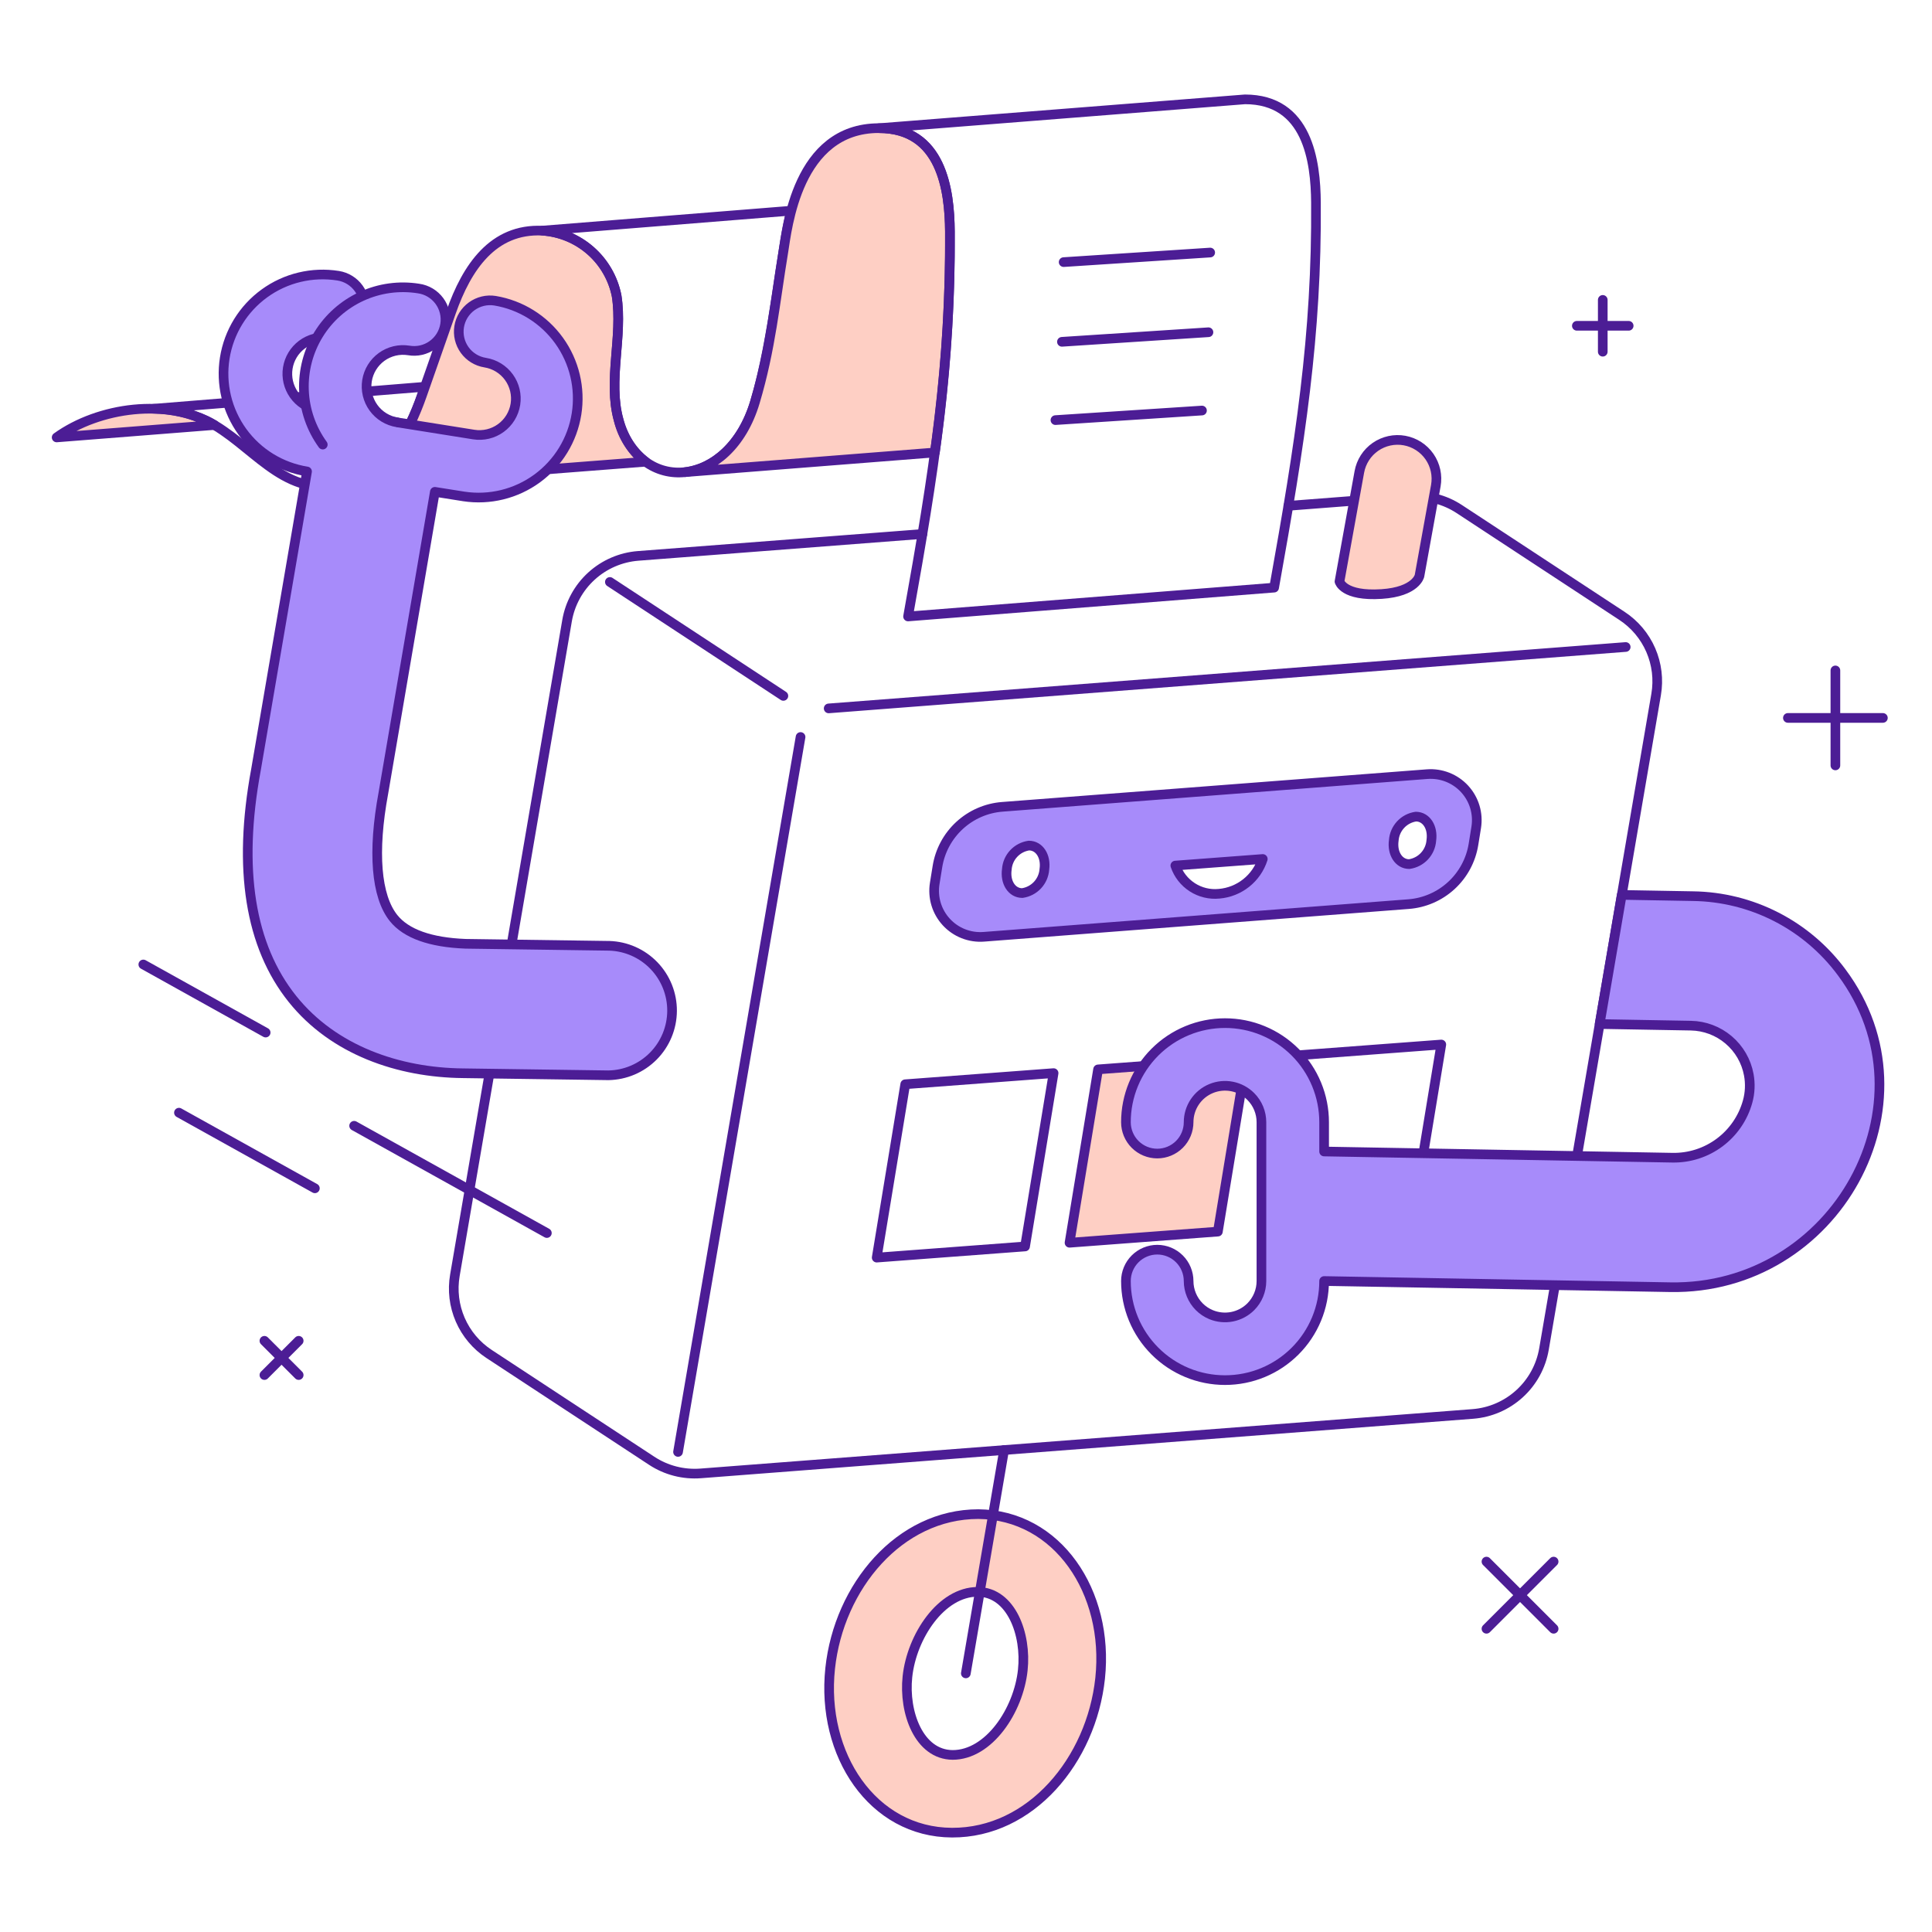 <svg width="256" height="256" viewBox="0 0 256 256" fill="none" xmlns="http://www.w3.org/2000/svg">
<path d="M129.634 200.629C119.19 200.629 111.159 210.22 110.001 221.074C108.785 232.487 115.62 242.742 126.14 242.835C136.584 242.835 144.607 233.242 145.773 222.391C146.993 210.953 140.134 200.722 129.634 200.629ZM135.533 221.299C134.965 226.622 131.058 232.538 126.236 232.538C121.778 232.499 119.74 226.909 120.25 222.167C120.818 216.842 124.725 210.926 129.553 210.926C134.002 210.965 136.039 216.563 135.533 221.299Z" fill="#FECFC4"/>
<path d="M129.634 200.629C119.19 200.629 111.159 210.22 110.001 221.074C108.785 232.487 115.62 242.789 126.14 242.835C136.584 242.881 144.607 233.242 145.773 222.391C146.993 210.953 140.134 200.722 129.634 200.629Z" stroke="#4C1D95" stroke-width="1.28" stroke-linecap="round" stroke-linejoin="round"/>
<path d="M129.543 210.927C124.715 210.927 120.808 216.843 120.24 222.168C119.73 226.909 121.768 232.499 126.226 232.538C131.052 232.538 134.96 226.623 135.523 221.299C136.039 216.564 134.002 210.965 129.543 210.927Z" stroke="#4C1D95" stroke-width="1.28" stroke-linecap="round" stroke-linejoin="round"/>
<path d="M133.05 192.132L127.978 221.732" stroke="#4C1D95" stroke-width="1.28" stroke-linecap="round" stroke-linejoin="round"/>
<path d="M122.225 70.758L84.561 73.658C82.257 73.837 80.08 74.779 78.372 76.335C76.665 77.892 75.526 79.974 75.136 82.251L60.275 168.983C59.933 170.973 60.179 173.02 60.984 174.872C61.789 176.724 63.117 178.301 64.805 179.409L86.354 193.561C88.274 194.822 90.559 195.41 92.849 195.233L195.153 187.355C197.457 187.177 199.636 186.235 201.344 184.678C203.053 183.122 204.193 181.04 204.584 178.762L219.445 92.03C219.787 90.04 219.54 87.993 218.735 86.141C217.93 84.289 216.602 82.712 214.914 81.604L193.359 67.452C191.439 66.19 189.155 65.602 186.864 65.779L170.714 67.023" stroke="#4C1D95" stroke-width="1.28" stroke-linecap="round" stroke-linejoin="round"/>
<path d="M106.078 97.655L89.844 192.388" stroke="#4C1D95" stroke-width="1.28" stroke-linecap="round" stroke-linejoin="round"/>
<path d="M109.804 93.866L215.413 85.731" stroke="#4C1D95" stroke-width="1.28" stroke-linecap="round" stroke-linejoin="round"/>
<path d="M80.812 77.113L103.801 92.21" stroke="#4C1D95" stroke-width="1.28" stroke-linecap="round" stroke-linejoin="round"/>
<path d="M189.11 102.578L132.816 106.908C130.702 107.071 128.705 107.941 127.145 109.376C125.585 110.812 124.553 112.731 124.216 114.825L123.854 117.066C123.708 117.978 123.77 118.911 124.036 119.796C124.302 120.68 124.765 121.493 125.39 122.172C126.015 122.852 126.786 123.382 127.645 123.721C128.504 124.06 129.429 124.2 130.349 124.131L186.643 119.801C188.757 119.638 190.754 118.768 192.314 117.332C193.874 115.896 194.906 113.977 195.243 111.884L195.605 109.642C195.752 108.73 195.69 107.797 195.424 106.912C195.158 106.028 194.694 105.215 194.069 104.535C193.444 103.856 192.673 103.327 191.814 102.988C190.955 102.649 190.03 102.509 189.11 102.578ZM138.386 115.186C138.329 115.966 138.008 116.703 137.475 117.275C136.943 117.847 136.23 118.22 135.457 118.332C134.081 118.332 133.164 116.924 133.411 115.186C133.468 114.406 133.789 113.669 134.322 113.097C134.854 112.525 135.567 112.151 136.34 112.039C137.715 112.043 138.63 113.452 138.386 115.19V115.186ZM161.537 118.423C160.291 118.546 159.04 118.244 157.988 117.566C156.935 116.889 156.142 115.875 155.739 114.69L167.328 113.817C166.928 115.072 166.164 116.181 165.133 117.001C164.102 117.822 162.85 118.318 161.537 118.426V118.423ZM189.657 111.349C189.601 112.129 189.28 112.866 188.747 113.438C188.214 114.01 187.502 114.383 186.728 114.495C185.352 114.495 184.435 113.086 184.681 111.349C184.738 110.569 185.059 109.832 185.592 109.26C186.124 108.687 186.837 108.314 187.611 108.202C188.987 108.206 189.903 109.616 189.657 111.353V111.349Z" fill="#A78BFA"/>
<path d="M189.11 102.578L132.816 106.908C130.702 107.07 128.704 107.94 127.144 109.376C125.584 110.812 124.552 112.731 124.216 114.825L123.854 117.066C123.708 117.978 123.77 118.911 124.036 119.796C124.302 120.68 124.765 121.493 125.39 122.172C126.015 122.852 126.786 123.382 127.645 123.721C128.504 124.06 129.429 124.2 130.349 124.131L186.643 119.801C188.757 119.638 190.754 118.768 192.314 117.332C193.874 115.896 194.906 113.977 195.243 111.884L195.605 109.642C195.752 108.73 195.69 107.797 195.424 106.912C195.158 106.028 194.694 105.215 194.069 104.535C193.444 103.856 192.673 103.327 191.814 102.988C190.955 102.649 190.03 102.509 189.11 102.578Z" stroke="#4C1D95" stroke-width="1.28" stroke-linecap="round" stroke-linejoin="round"/>
<path d="M136.339 112.042C135.565 112.154 134.852 112.527 134.319 113.1C133.786 113.672 133.465 114.41 133.41 115.19C133.164 116.928 134.08 118.336 135.455 118.336C136.229 118.224 136.941 117.851 137.474 117.279C138.007 116.707 138.328 115.97 138.384 115.19C138.63 113.452 137.715 112.043 136.339 112.043V112.042Z" stroke="#4C1D95" stroke-width="1.28" stroke-linecap="round" stroke-linejoin="round"/>
<path d="M187.612 108.206C186.838 108.318 186.125 108.691 185.593 109.263C185.06 109.836 184.739 110.573 184.682 111.353C184.438 113.09 185.354 114.498 186.729 114.498C187.503 114.387 188.216 114.014 188.748 113.442C189.281 112.87 189.602 112.133 189.658 111.353C189.903 109.615 188.987 108.206 187.612 108.206Z" stroke="#4C1D95" stroke-width="1.28" stroke-linecap="round" stroke-linejoin="round"/>
<path d="M155.739 114.693C156.142 115.878 156.935 116.892 157.987 117.57C159.04 118.248 160.291 118.55 161.537 118.426C162.849 118.316 164.099 117.82 165.129 117C166.159 116.181 166.923 115.074 167.324 113.821L155.739 114.693Z" stroke="#4C1D95" stroke-width="1.28" stroke-linecap="round" stroke-linejoin="round"/>
<path d="M119.949 143.669L116.167 166.639L135.825 165.162L139.606 142.194L119.949 143.669Z" stroke="#4C1D95" stroke-width="1.28" stroke-linecap="round" stroke-linejoin="round"/>
<path d="M145.5 141.7L141.718 164.67L161.374 163.193L165.157 140.224L145.5 141.7Z" fill="#FECFC4"/>
<path d="M145.5 141.7L141.718 164.67L161.374 163.193L165.157 140.224L145.5 141.7Z" stroke="#4C1D95" stroke-width="1.28" stroke-linecap="round" stroke-linejoin="round"/>
<path d="M171.322 139.88L167.54 162.848L187.196 161.372L190.979 138.404L171.322 139.88Z" stroke="#4C1D95" stroke-width="1.28" stroke-linecap="round" stroke-linejoin="round"/>
<path d="M186.107 58.374C185.442 58.253 184.759 58.265 184.098 58.408C183.436 58.551 182.81 58.824 182.254 59.209C181.698 59.595 181.224 60.086 180.858 60.655C180.492 61.224 180.242 61.86 180.121 62.526L177.49 77.056C177.49 77.056 178 79.044 183.066 78.712C187.641 78.411 188.089 76.302 188.089 76.302L190.254 64.356C190.495 63.013 190.194 61.629 189.417 60.508C188.64 59.387 187.449 58.619 186.107 58.374Z" fill="#FECFC4"/>
<path d="M186.107 58.374C185.442 58.253 184.759 58.265 184.098 58.408C183.436 58.551 182.81 58.824 182.254 59.209C181.698 59.595 181.224 60.086 180.858 60.655C180.492 61.224 180.242 61.86 180.121 62.526L177.49 77.056C177.49 77.056 178 79.044 183.066 78.712C187.641 78.411 188.089 76.302 188.089 76.302L190.254 64.356C190.495 63.013 190.194 61.629 189.417 60.508C188.64 59.387 187.449 58.619 186.107 58.374Z" stroke="#4C1D95" stroke-width="1.28" stroke-linecap="round" stroke-linejoin="round"/>
<path d="M7.508 57.961L28.407 56.316C22.186 52.64 13.053 53.971 7.508 57.959V57.961Z" fill="#FECFC4"/>
<path d="M7.508 57.961L28.407 56.316C22.186 52.64 13.053 53.971 7.508 57.959V57.961Z" stroke="#4C1D95" stroke-width="1.28" stroke-linecap="round" stroke-linejoin="round"/>
<path d="M55.897 52.404L56.303 51.248L20.379 54.16C22.803 54.177 25.193 54.722 27.384 55.76C33.413 58.78 37.292 65.734 44.952 64.32C51.178 63.173 54.193 57.267 55.897 52.404Z" stroke="#4C1D95" stroke-width="1.28" stroke-linecap="round" stroke-linejoin="round"/>
<path d="M81.973 55.659C80.511 50.43 82.556 44.579 81.705 39.2C81.241 36.879 80.025 34.774 78.245 33.213C76.464 31.652 74.219 30.721 71.857 30.564C65.346 30.265 61.865 35.379 59.757 41.408L55.902 52.409C54.198 57.272 51.19 63.179 44.949 64.327L85.534 61.182C83.756 59.797 82.501 57.85 81.973 55.659Z" fill="#FECFC4"/>
<path d="M81.973 55.659C80.511 50.43 82.556 44.579 81.705 39.2C81.241 36.879 80.025 34.774 78.245 33.213C76.464 31.652 74.219 30.721 71.857 30.564C65.346 30.265 61.865 35.379 59.757 41.408L55.902 52.409C54.198 57.272 51.19 63.179 44.949 64.327L85.534 61.182C83.756 59.797 82.501 57.85 81.973 55.659Z" stroke="#4C1D95" stroke-width="1.28" stroke-linecap="round" stroke-linejoin="round"/>
<path d="M71.857 30.559C74.219 30.716 76.465 31.647 78.245 33.208C80.025 34.77 81.241 36.874 81.705 39.196C82.556 44.573 80.511 50.425 81.973 55.654C84.786 65.716 96.593 64.812 100.038 53.263C102.647 44.514 103.464 33.053 104.849 27.918L71.857 30.559Z" stroke="#4C1D95" stroke-width="1.28" stroke-linecap="round" stroke-linejoin="round"/>
<path d="M125.867 30.669C125.825 25.181 124.779 16.979 116.459 16.98C105.596 16.98 104.3 30.333 103.801 33.35C102.683 40.106 102.13 46.246 100.038 53.263C98.321 59.017 94.513 62.137 90.78 62.56L123.876 59.957C125.259 50.257 125.925 40.467 125.867 30.669Z" fill="#FECFC4"/>
<path d="M125.867 30.669C125.825 25.181 124.779 16.979 116.459 16.98C105.596 16.98 104.3 30.333 103.801 33.35C102.683 40.106 102.13 46.246 100.038 53.263C98.321 59.017 94.513 62.137 90.78 62.56L123.876 59.957C125.259 50.257 125.925 40.467 125.867 30.669Z" stroke="#4C1D95" stroke-width="1.28" stroke-linecap="round" stroke-linejoin="round"/>
<path d="M164.963 13.165L116.459 16.985C124.779 16.985 125.826 25.186 125.868 30.674C125.995 48.222 123.775 62.473 120.324 81.684L168.827 77.863C172.279 58.653 174.504 44.401 174.371 26.853C174.331 21.365 173.282 13.163 164.963 13.165Z" stroke="#4C1D95" stroke-width="1.28" stroke-linecap="round" stroke-linejoin="round"/>
<path d="M140.94 34.731L160.356 33.463" stroke="#4C1D95" stroke-width="1.28" stroke-linecap="round" stroke-linejoin="round"/>
<path d="M140.711 45.292L160.126 44.024" stroke="#4C1D95" stroke-width="1.28" stroke-linecap="round" stroke-linejoin="round"/>
<path d="M139.852 55.666L159.268 54.398" stroke="#4C1D95" stroke-width="1.28" stroke-linecap="round" stroke-linejoin="round"/>
<path d="M244.04 128.851C241.758 125.764 238.793 123.246 235.378 121.493C231.963 119.74 228.188 118.8 224.35 118.746L214.89 118.578L211.96 135.689L224.048 135.904C225.88 135.936 227.644 136.6 229.042 137.784C230.441 138.967 231.387 140.597 231.721 142.398C231.944 143.592 231.89 144.821 231.562 145.991C230.958 148.153 229.653 150.053 227.853 151.394C226.053 152.735 223.859 153.441 221.614 153.402L175.453 152.579V148.7C175.453 146.976 175.114 145.268 174.454 143.675C173.794 142.081 172.827 140.633 171.608 139.414C170.388 138.195 168.941 137.227 167.347 136.568C165.754 135.908 164.046 135.569 162.322 135.569C160.597 135.569 158.89 135.908 157.296 136.568C155.703 137.227 154.255 138.195 153.036 139.414C151.816 140.633 150.849 142.081 150.189 143.675C149.53 145.268 149.19 146.976 149.191 148.7C149.192 149.801 149.63 150.857 150.408 151.636C151.187 152.414 152.243 152.852 153.344 152.853C154.445 152.852 155.501 152.414 156.28 151.636C157.058 150.857 157.496 149.801 157.497 148.7C157.497 147.746 157.779 146.812 158.309 146.019C158.84 145.225 159.593 144.606 160.475 144.241C161.357 143.876 162.327 143.78 163.264 143.967C164.2 144.154 165.059 144.614 165.734 145.289C166.182 145.737 166.537 146.269 166.779 146.854C167.021 147.439 167.146 148.067 167.146 148.7V169.742C167.145 171.022 166.637 172.248 165.734 173.154C165.058 173.828 164.198 174.286 163.262 174.472C162.327 174.658 161.357 174.563 160.475 174.2C159.89 173.957 159.358 173.602 158.91 173.154C158.007 172.248 157.499 171.022 157.497 169.742C157.496 168.641 157.058 167.585 156.28 166.807C155.501 166.028 154.445 165.59 153.344 165.589C152.243 165.59 151.187 166.028 150.408 166.807C149.63 167.585 149.192 168.641 149.191 169.742C149.19 171.467 149.53 173.175 150.189 174.768C150.849 176.361 151.816 177.809 153.036 179.028C154.255 180.248 155.703 181.215 157.296 181.875C158.89 182.534 160.597 182.874 162.322 182.873C164.046 182.874 165.754 182.534 167.347 181.875C168.941 181.215 170.388 180.248 171.608 179.028C172.827 177.809 173.794 176.361 174.454 174.768C175.114 173.175 175.453 171.467 175.453 169.742L221.302 170.56C243.22 170.952 256.964 146.204 244.04 128.851Z" fill="#A78BFA"/>
<path d="M244.04 128.851C241.758 125.764 238.793 123.246 235.378 121.493C231.963 119.74 228.188 118.8 224.35 118.746L214.89 118.578L211.96 135.689L224.048 135.904C225.88 135.936 227.644 136.6 229.042 137.784C230.441 138.967 231.387 140.597 231.721 142.398C231.944 143.592 231.89 144.821 231.562 145.991C230.958 148.153 229.653 150.053 227.853 151.394C226.053 152.735 223.859 153.441 221.614 153.402L175.453 152.579V148.7C175.453 146.976 175.114 145.268 174.454 143.675C173.794 142.081 172.827 140.633 171.608 139.414C170.388 138.195 168.941 137.227 167.347 136.568C165.754 135.908 164.046 135.569 162.322 135.569C160.597 135.569 158.89 135.908 157.296 136.568C155.703 137.227 154.255 138.195 153.036 139.414C151.816 140.633 150.849 142.081 150.189 143.675C149.53 145.268 149.19 146.976 149.191 148.7C149.192 149.801 149.63 150.857 150.408 151.636C151.187 152.414 152.243 152.852 153.344 152.853C154.445 152.852 155.501 152.414 156.28 151.636C157.058 150.857 157.496 149.801 157.497 148.7C157.497 147.746 157.779 146.812 158.309 146.019C158.84 145.225 159.593 144.606 160.475 144.241C161.357 143.876 162.327 143.78 163.264 143.967C164.2 144.154 165.059 144.614 165.734 145.289C166.182 145.737 166.537 146.269 166.779 146.854C167.021 147.439 167.146 148.067 167.146 148.7V169.742C167.145 171.022 166.637 172.248 165.734 173.154C165.058 173.828 164.198 174.286 163.262 174.472C162.327 174.658 161.357 174.563 160.475 174.2C159.89 173.957 159.358 173.602 158.91 173.154C158.007 172.248 157.499 171.022 157.497 169.742C157.496 168.641 157.058 167.585 156.28 166.807C155.501 166.028 154.445 165.59 153.344 165.589C152.243 165.59 151.187 166.028 150.408 166.807C149.63 167.585 149.192 168.641 149.191 169.742C149.19 171.467 149.53 173.175 150.189 174.768C150.849 176.361 151.816 177.809 153.036 179.028C154.255 180.248 155.703 181.215 157.296 181.875C158.89 182.534 160.597 182.874 162.322 182.873C164.046 182.874 165.754 182.534 167.347 181.875C168.941 181.215 170.388 180.248 171.608 179.028C172.827 177.809 173.794 176.361 174.454 174.768C175.114 173.175 175.453 171.467 175.453 169.742L221.302 170.56C243.22 170.952 256.964 146.204 244.04 128.851Z" stroke="#4C1D95" stroke-width="1.28" stroke-linecap="round" stroke-linejoin="round"/>
<path d="M80.73 125.325L61.69 125.058C57.027 124.876 53.817 123.73 52.149 121.649C49.836 118.763 49.355 112.886 50.797 105.099L57.62 65.171L61.465 65.782C64.891 66.299 68.381 65.441 71.177 63.395C73.972 61.35 75.846 58.283 76.391 54.862C76.935 51.441 76.106 47.944 74.083 45.132C72.061 42.319 69.009 40.42 65.593 39.848C65.055 39.762 64.504 39.783 63.974 39.91C63.444 40.037 62.944 40.267 62.502 40.587C62.061 40.908 61.687 41.312 61.401 41.776C61.116 42.241 60.925 42.758 60.839 43.296C60.754 43.835 60.775 44.385 60.902 44.915C61.029 45.446 61.259 45.946 61.579 46.387C61.899 46.828 62.303 47.203 62.768 47.488C63.233 47.773 63.749 47.964 64.288 48.05C65.552 48.251 66.684 48.946 67.435 49.982C68.186 51.018 68.496 52.31 68.294 53.573C68.093 54.837 67.398 55.969 66.362 56.721C65.327 57.472 64.035 57.781 62.771 57.58L41.991 54.269C40.76 54.033 39.669 53.327 38.949 52.3C38.228 51.274 37.936 50.008 38.133 48.769C38.33 47.531 39.001 46.418 40.005 45.666C41.008 44.914 42.264 44.582 43.508 44.74C44.046 44.825 44.596 44.804 45.127 44.677C45.657 44.55 46.158 44.32 46.599 44C47.041 43.68 47.415 43.276 47.7 42.811C47.985 42.346 48.176 41.829 48.262 41.291C48.348 40.752 48.327 40.202 48.2 39.671C48.073 39.141 47.843 38.641 47.522 38.199C47.202 37.758 46.798 37.384 46.333 37.098C45.868 36.813 45.352 36.622 44.813 36.536C41.374 35.989 37.858 36.83 35.039 38.875C32.22 40.919 30.328 44 29.781 47.44C29.233 50.879 30.074 54.395 32.119 57.214C34.164 60.033 37.245 61.925 40.684 62.472L33.911 102.031C31.491 115.14 33.125 125.351 38.76 132.379C44.204 139.169 52.834 142.127 61.347 142.211L80.611 142.482C82.853 142.446 84.991 141.534 86.568 139.941C88.145 138.349 89.037 136.202 89.052 133.96C89.067 131.719 88.205 129.561 86.65 127.947C85.095 126.333 82.97 125.392 80.73 125.324V125.325Z" fill="#A78BFA"/>
<path d="M80.73 125.325L61.69 125.058C57.027 124.876 53.817 123.73 52.149 121.649C49.836 118.763 49.355 112.886 50.797 105.099L57.62 65.171L61.465 65.782C64.891 66.299 68.381 65.441 71.177 63.395C73.972 61.35 75.846 58.283 76.391 54.862C76.935 51.441 76.106 47.944 74.083 45.132C72.061 42.319 69.009 40.42 65.593 39.848C65.055 39.762 64.504 39.783 63.974 39.91C63.444 40.037 62.944 40.267 62.502 40.587C62.061 40.908 61.687 41.312 61.401 41.776C61.116 42.241 60.925 42.758 60.839 43.296C60.754 43.835 60.775 44.385 60.902 44.915C61.029 45.446 61.259 45.946 61.579 46.387C61.899 46.828 62.303 47.203 62.768 47.488C63.233 47.773 63.749 47.964 64.288 48.05C65.552 48.251 66.684 48.946 67.435 49.982C68.186 51.018 68.496 52.31 68.294 53.573C68.093 54.837 67.398 55.969 66.362 56.721C65.327 57.472 64.035 57.781 62.771 57.58L41.991 54.269C40.76 54.033 39.669 53.327 38.949 52.3C38.228 51.274 37.936 50.008 38.133 48.769C38.33 47.531 39.001 46.418 40.005 45.666C41.008 44.914 42.264 44.582 43.508 44.74C44.046 44.825 44.596 44.804 45.127 44.677C45.657 44.55 46.158 44.32 46.599 44C47.041 43.68 47.415 43.276 47.7 42.811C47.985 42.346 48.176 41.829 48.262 41.291C48.348 40.752 48.327 40.202 48.2 39.671C48.073 39.141 47.843 38.641 47.522 38.199C47.202 37.758 46.798 37.384 46.333 37.098C45.868 36.813 45.352 36.622 44.813 36.536C41.374 35.989 37.858 36.83 35.039 38.875C32.22 40.919 30.328 44 29.781 47.44C29.233 50.879 30.074 54.395 32.119 57.214C34.164 60.033 37.245 61.925 40.684 62.472L33.911 102.031C31.491 115.14 33.125 125.351 38.76 132.379C44.204 139.169 52.834 142.127 61.347 142.211L80.611 142.482C82.853 142.446 84.991 141.534 86.568 139.941C88.145 138.349 89.037 136.202 89.052 133.96C89.067 131.719 88.205 129.561 86.65 127.947C85.095 126.333 82.97 125.392 80.73 125.324V125.325Z" stroke="#4C1D95" stroke-width="1.28" stroke-linecap="round" stroke-linejoin="round"/>
<path d="M55.461 38.232C52.021 37.684 48.505 38.526 45.686 40.57C42.867 42.615 40.976 45.696 40.429 49.136C39.882 52.575 40.723 56.091 42.768 58.91C44.813 61.729 47.894 63.62 51.333 64.167L52.638 55.964C52.013 55.864 51.413 55.642 50.873 55.311C50.333 54.98 49.863 54.545 49.491 54.032C49.119 53.519 48.852 52.938 48.705 52.322C48.557 51.706 48.532 51.067 48.632 50.441C48.732 49.815 48.954 49.215 49.285 48.675C49.617 48.136 50.051 47.666 50.564 47.294C51.077 46.922 51.658 46.655 52.274 46.507C52.89 46.36 53.529 46.335 54.155 46.435C55.243 46.608 56.355 46.342 57.247 45.695C58.138 45.048 58.736 44.074 58.91 42.986C59.083 41.898 58.816 40.786 58.17 39.895C57.523 39.003 56.548 38.405 55.461 38.232Z" fill="#A78BFA"/>
<path d="M42.768 58.91C41.243 56.808 40.375 54.3 40.275 51.705C40.175 49.11 40.847 46.543 42.205 44.33C43.564 42.117 45.548 40.356 47.908 39.27C50.267 38.185 52.896 37.823 55.46 38.232C56.006 38.309 56.531 38.494 57.005 38.777C57.478 39.059 57.891 39.433 58.218 39.877C58.546 40.32 58.782 40.824 58.912 41.36C59.043 41.896 59.066 42.452 58.979 42.996C58.892 43.541 58.698 44.063 58.408 44.531C58.117 45 57.736 45.406 57.287 45.726C56.838 46.046 56.33 46.273 55.792 46.395C55.255 46.516 54.698 46.529 54.155 46.434C53.529 46.334 52.89 46.359 52.274 46.506C51.657 46.654 51.076 46.921 50.563 47.293C50.05 47.665 49.616 48.135 49.284 48.675C48.953 49.215 48.731 49.815 48.631 50.44C48.532 51.066 48.556 51.705 48.704 52.322C48.851 52.938 49.119 53.519 49.491 54.032C49.863 54.545 50.332 54.98 50.872 55.311C51.412 55.642 52.012 55.864 52.638 55.964" stroke="#4C1D95" stroke-width="1.28" stroke-linecap="round" stroke-linejoin="round"/>
<path d="M236.906 95.128H249.492" stroke="#4C1D95" stroke-width="1.28" stroke-linecap="round" stroke-linejoin="round"/>
<path d="M243.199 101.42V88.835" stroke="#4C1D95" stroke-width="1.28" stroke-linecap="round" stroke-linejoin="round"/>
<path d="M196.965 206.92L205.863 215.819" stroke="#4C1D95" stroke-width="1.28" stroke-linecap="round" stroke-linejoin="round"/>
<path d="M196.965 215.819L205.863 206.92" stroke="#4C1D95" stroke-width="1.28" stroke-linecap="round" stroke-linejoin="round"/>
<path d="M35.037 177.663L39.576 182.202" stroke="#4C1D95" stroke-width="1.28" stroke-linecap="round" stroke-linejoin="round"/>
<path d="M35.037 182.202L39.576 177.663" stroke="#4C1D95" stroke-width="1.28" stroke-linecap="round" stroke-linejoin="round"/>
<path d="M208.942 43.17H215.807" stroke="#4C1D95" stroke-width="1.28" stroke-linecap="round" stroke-linejoin="round"/>
<path d="M212.374 46.603V39.738" stroke="#4C1D95" stroke-width="1.28" stroke-linecap="round" stroke-linejoin="round"/>
<path d="M72.462 163.384L46.925 149.172" stroke="#4C1D95" stroke-width="1.28" stroke-linecap="round" stroke-linejoin="round"/>
<path d="M41.722 157.458L23.712 147.435" stroke="#4C1D95" stroke-width="1.28" stroke-linecap="round" stroke-linejoin="round"/>
<path d="M35.2 136.82L18.992 127.797" stroke="#4C1D95" stroke-width="1.28" stroke-linecap="round" stroke-linejoin="round"/>
</svg>
